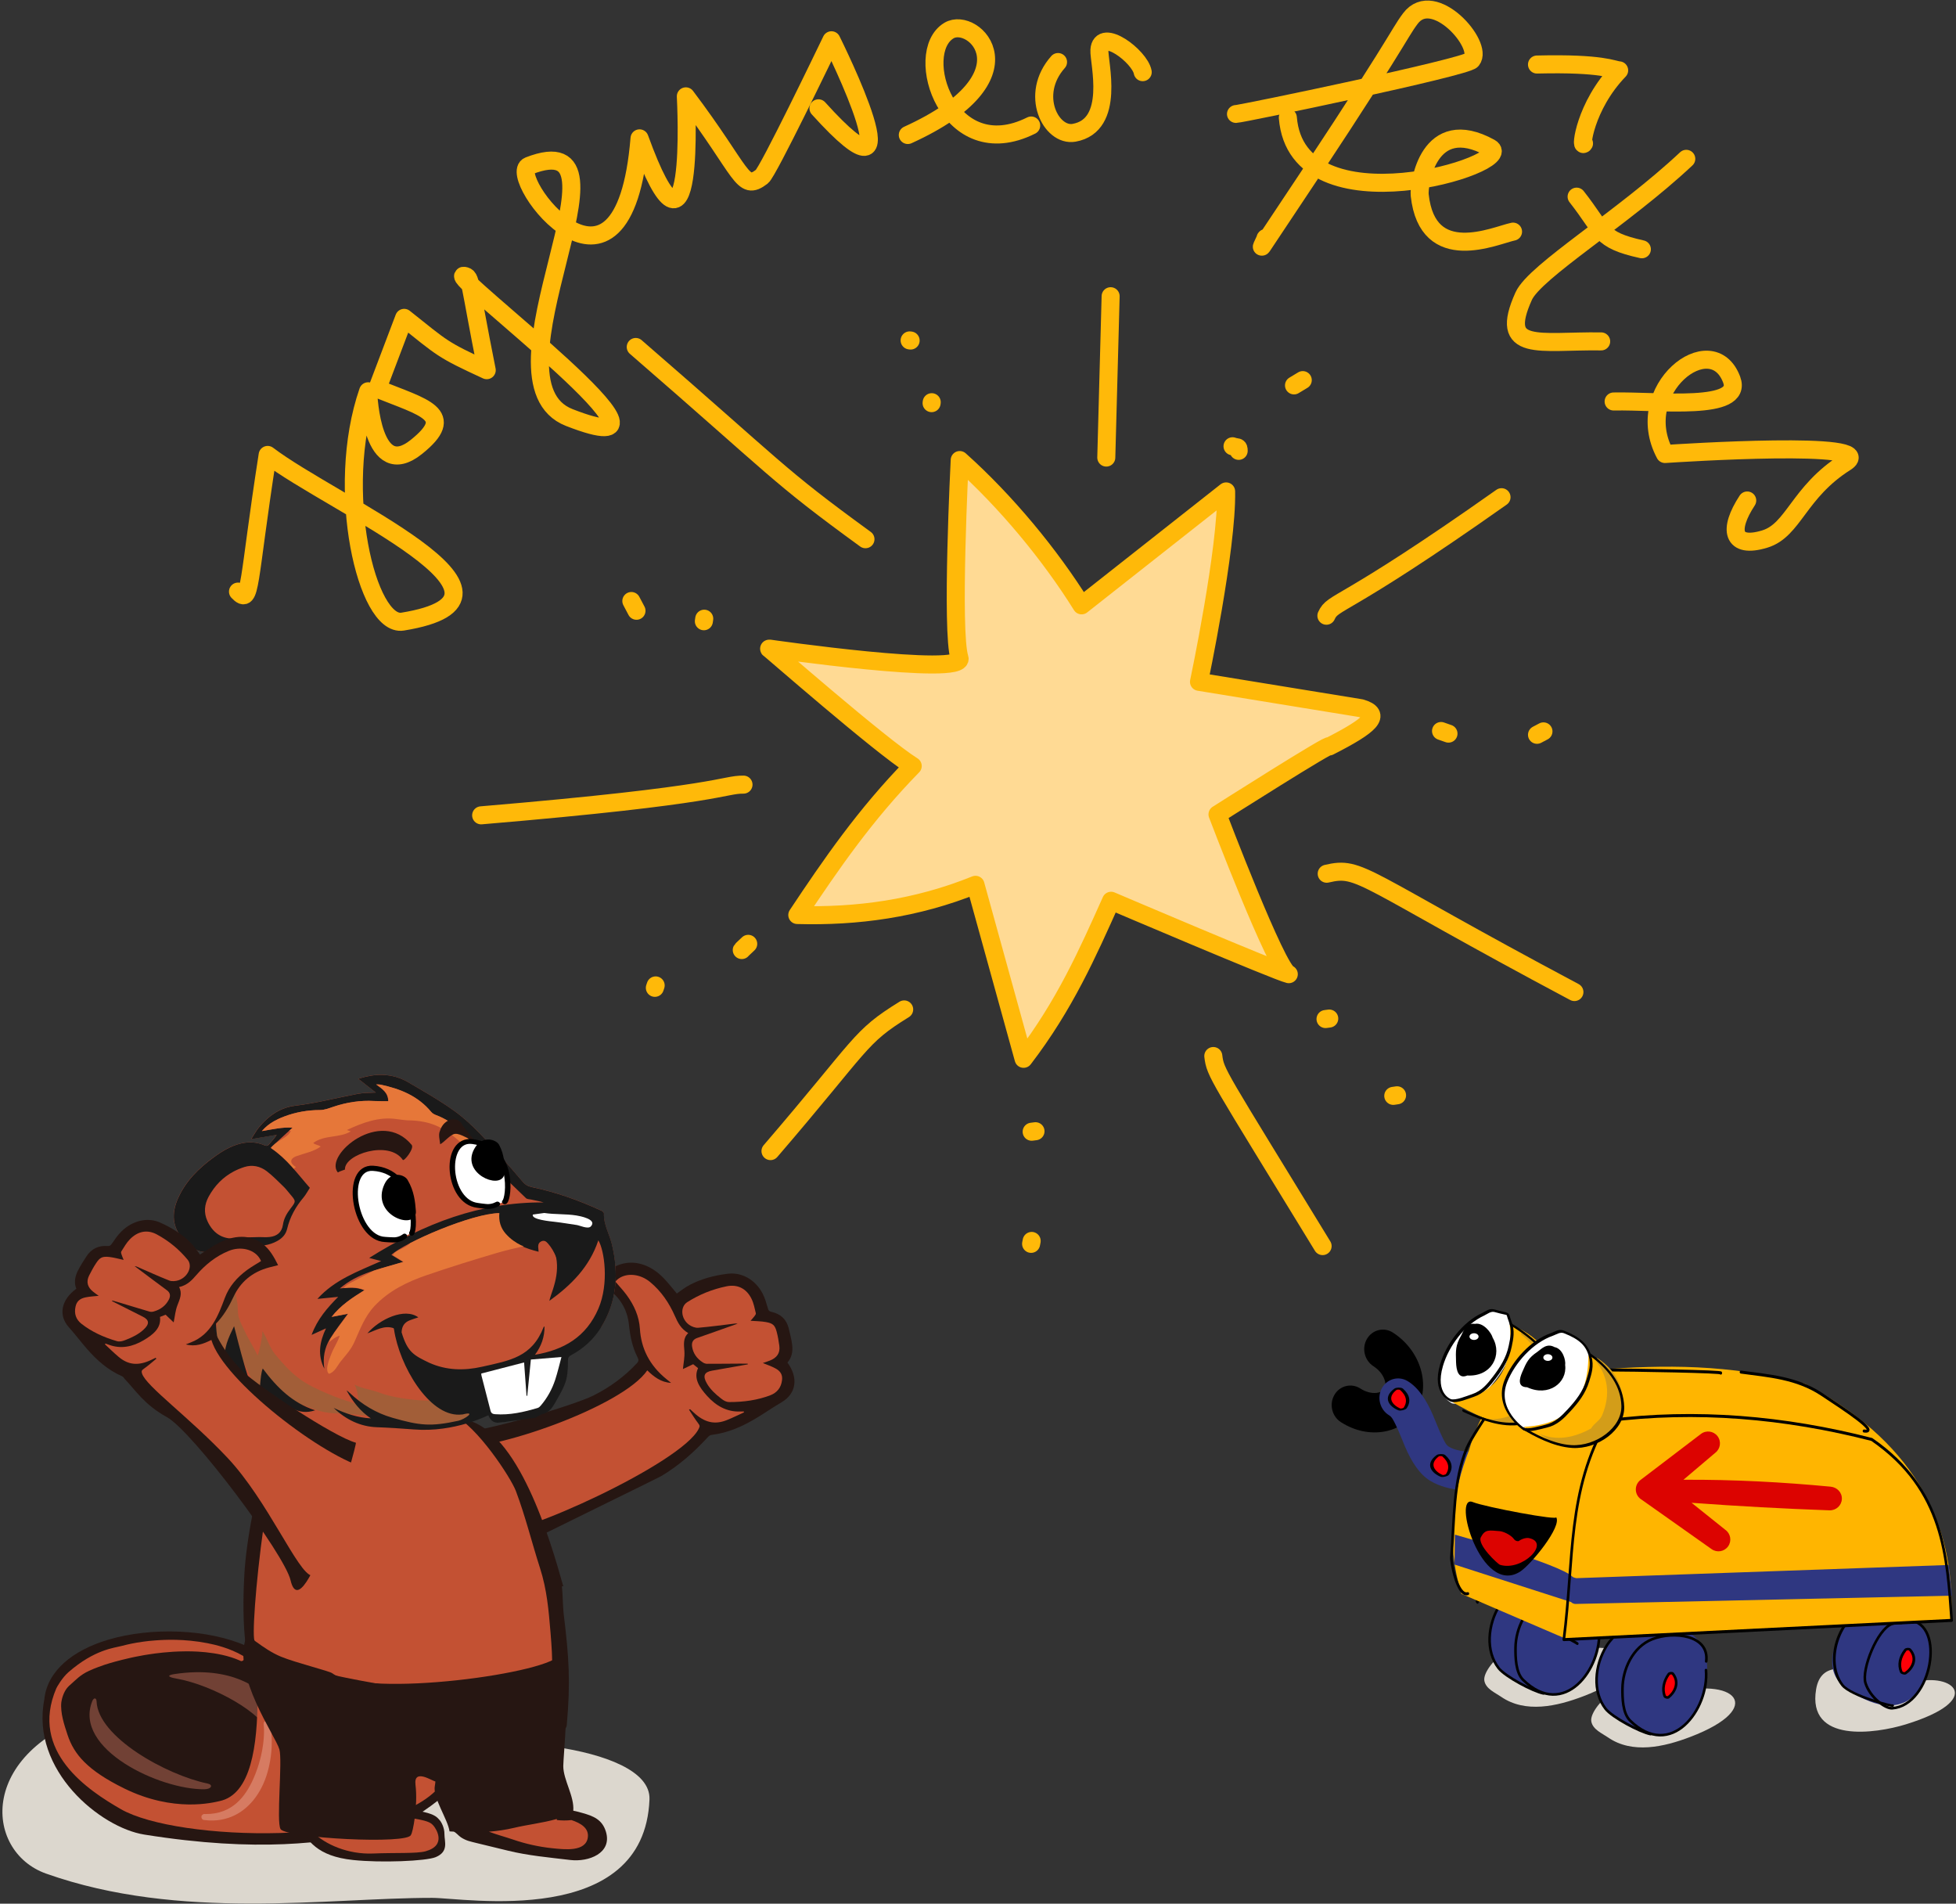 <?xml version="1.0" encoding="UTF-8" standalone="no"?>
<!DOCTYPE svg PUBLIC "-//W3C//DTD SVG 1.1//EN" "http://www.w3.org/Graphics/SVG/1.1/DTD/svg11.dtd">
<svg width="100%" height="100%" viewBox="0 0 3153 3068" version="1.1" xmlns="http://www.w3.org/2000/svg" xmlns:xlink="http://www.w3.org/1999/xlink" xml:space="preserve" xmlns:serif="http://www.serif.com/" style="fill-rule:evenodd;clip-rule:evenodd;stroke-linecap:round;stroke-linejoin:round;stroke-miterlimit:1.5;">
    <rect x="0" y="0" width="3153" height="3068" fill="#333333" stroke="none"/>
    <g transform="matrix(1,0,0,1,-12843.9,-15124.2)">
        <g transform="matrix(0.833,0,0,1,3978.22,1531.7)">
            <path d="M11499.1,16413.2C11542.8,16385.5 11904.3,16400 11899.9,16492.5C11890,16701.3 11542.1,16651.1 11479.3,16651.1C11275.6,16651.1 10991.5,16688.6 10732.2,16612C10610.4,16576 10597.4,16409.3 10848.1,16349.6C10938.5,16328.1 11346.5,16418.9 11499.1,16413.2Z" style="fill:rgb(220,215,206);"/>
        </g>
        <g transform="matrix(1,0,0,1,2190.68,1522.16)">
            <g transform="matrix(1,0,0,1,-7.352,-10.654)">
                <g transform="matrix(1.214,0,0,1.164,-1543.33,-3197.99)">
                    <path d="M10111.5,16795L10111.5,16795C10115.3,16755.5 10149.5,16726.9 10196.4,16712.4C10253.8,16694.6 10329.3,16697.6 10379.8,16721.1C10378.5,16691.8 10377.3,16667.5 10379.2,16655.5C10379.8,16651.8 10380.7,16648.8 10381.8,16646.7L10384.2,16642.8L10386.9,16640L10391.8,16637.4C10393.2,16636.9 10395.1,16636.4 10397.5,16636C10403.6,16634.9 10414.4,16634.1 10428.4,16633.7C10481.1,16632.2 10581.9,16634.9 10643.1,16634.8C10662.8,16634.8 10678,16634.8 10685.3,16634L10686.6,16632.7L10690.9,16630.9L10695.5,16630.6L10700.4,16632.2L10704.1,16635.1L10706.5,16638.3C10712.1,16647.7 10726.1,16697.1 10709.2,16777.9C10698.9,16827 10679.2,16873.1 10662.9,16901C10655.1,16914.3 10647.7,16923.7 10642.4,16928.2C10621.1,16946.1 10590.8,16971 10547.4,16980C10485.1,16992.9 10396.8,17007.7 10244.1,16982.2C10186.2,16972.6 10092.9,16893.3 10111.5,16795Z" style="fill:rgb(38,22,18);"/>
                </g>
                <g transform="matrix(1.214,0,0,1.164,-1545.76,-3199.91)">
                    <path d="M10124.4,16796.2C10132.6,16709.3 10316,16690.2 10392.3,16743.1L10456.8,16958.1C10353.2,16972 10272.5,16962.3 10175.9,16929.1C10145.9,16893 10126.4,16850.2 10124.4,16796.2Z" style="fill:rgb(38,22,18);"/>
                </g>
                <g transform="matrix(1.214,0,0,1.164,-1527.66,-3200.94)">
                    <path d="M10397,16846C10391.1,16817.8 10322.3,16777.5 10273.6,16768.7C10261.1,16766.4 10262.2,16763.9 10271.6,16762.5C10349.9,16750.2 10385.3,16785.6 10393.1,16793.4L10397,16846Z" style="fill:rgb(113,65,53);"/>
                </g>
                <g transform="matrix(1.214,0,0,1.164,-1566.8,-2620.82)">
                    <path d="M10146.7,16284C10147.4,16282.2 10154.6,16269 10162.9,16261.5C10197.4,16230.1 10223.9,16227.9 10232.7,16225.4C10234.6,16224.8 10245.6,16222 10253.8,16220.6C10266.5,16218.4 10275.6,16217.7 10277.5,16217.6C10290.7,16216.5 10316.7,16215.2 10347,16221.3C10357.6,16223.4 10376.8,16228.1 10394.5,16238.8C10395.8,16239.6 10395.9,16239.6 10396.4,16241.1C10396.4,16241.1 10396.1,16244.1 10396.1,16244.1C10395.3,16244.7 10394.7,16245.7 10393.7,16245.9C10392,16246.5 10392,16246.2 10390.4,16245.4C10361,16231.8 10323.2,16232.6 10316.5,16232.7C10296.3,16232.9 10277.9,16235.5 10269.5,16236.9C10268,16237.1 10261.6,16238.1 10251.2,16240.3C10249.8,16240.6 10244.7,16241.7 10234.1,16244.4C10231.4,16245.1 10219.7,16248.2 10210.5,16251.4C10207.2,16252.6 10198.2,16255.8 10190.3,16259.6C10178.4,16265.3 10172.7,16272.2 10166.5,16277.8C10165.6,16278.7 10164.6,16279.7 10163.5,16280.6C10162.8,16281.3 10162.2,16282 10161.6,16282.7C10156.3,16289 10153.9,16299 10153.4,16303.1C10151.9,16318.1 10157.4,16334.8 10161.6,16348.1C10170.2,16375.5 10188.3,16397.5 10236.7,16422.4C10303,16456.4 10355.2,16441.9 10363.6,16440C10447.4,16421.4 10397.3,16167.7 10414.2,16154.6C10426.8,16144.7 10692.4,16156.6 10712.5,16149.9C10712.5,16136.8 10735.6,16185.4 10715.9,16279.5C10701.6,16347.5 10666.9,16407.5 10653.4,16422.6C10581,16503.8 10307.6,16496.1 10232.5,16451.2C10189.1,16425.2 10110.8,16371.6 10146.7,16284Z" style="fill:rgb(195,81,51);"/>
                </g>
                <g transform="matrix(1.214,0,0,1.164,-1546.88,-3182.31)">
                    <path d="M10183.8,16784.4C10183.6,16779.1 10180.1,16778.8 10178.1,16783.9C10152.5,16850.3 10267.7,16906.7 10327,16906C10336.9,16905.8 10338.6,16899.6 10331.2,16898.1C10276.3,16886.2 10185.7,16833.7 10183.8,16784.4Z" style="fill:rgb(113,65,53);"/>
                </g>
                <g transform="matrix(1.214,0,0,1.164,-2353.43,-2702.85)">
                    <path d="M10987.4,16532.2C10987.5,16530.6 10987.6,16530.5 10988.9,16529.4C10990.4,16528 10990.6,16528.4 10992.7,16528.4C11029.3,16528.8 11046.1,16502.8 11055.9,16480.7C11060,16471.4 11064.8,16457.6 11067.7,16442C11067.7,16442 11070.8,16426.7 11070.5,16411.5C11070.4,16406.8 11070,16403.9 11070,16403.8C11070.2,16402.8 11070.1,16401.6 11070.7,16400.7C11070.7,16400.7 11073.3,16399 11073.4,16399C11074.4,16399.2 11075.6,16399.1 11076.5,16399.7C11078,16400.8 11077.9,16400.9 11078.3,16402.8C11081.8,16417.8 11082.8,16446.7 11073.6,16475.8C11064.2,16505.3 11045.5,16526.2 11022.9,16533.8C11008.9,16538.6 10996.7,16537.4 10991.3,16536.7C10989.6,16536.5 10989.5,16536.5 10988.4,16535.3C10988.2,16535.1 10987.3,16533.9 10987.4,16532.2Z" style="fill:rgb(214,123,98);"/>
                </g>
            </g>
            <g transform="matrix(1,0,0,1,537.378,52.769)">
                <g transform="matrix(3.331,-0.203,0.793,3.196,6890.12,13662.1)">
                    <g>
                        <g transform="matrix(0.876,-0.482,0.482,0.876,159.511,58.623)">
                            <path d="M412.113,1017.37C411.306,1016.82 389.558,1054.94 395.25,1076C398.095,1076.11 477.427,1086.09 479.569,1086.19C490.386,1086.68 501.077,1085.49 511.671,1083.34C512.319,1083.2 513.158,1083.21 513.746,1083.5C521.238,1087.04 529.233,1088.18 537.358,1088.6C542.6,1088.85 547.875,1088.79 553.1,1089.09C561.955,1089.63 568.429,1084.27 569.127,1075.58C572.5,1074.85 575.159,1072.85 577.126,1070.08C578.772,1067.75 580.15,1065.24 581.512,1062.72C583.539,1058.95 583.081,1055.38 580.085,1052.3C579.23,1051.43 579.436,1050.86 579.927,1049.91C581.022,1047.72 582.177,1045.49 582.793,1043.14C584.646,1036.14 581.877,1029.68 575.589,1026.7C569.492,1023.82 563.062,1021.8 556.315,1021.15C553.591,1020.88 550.818,1021.1 548.239,1021.1C548.239,1018.05 548.398,1015.11 548.223,1012.22C547.668,1003.16 542.474,996.947 534.256,995.318C529.456,994.353 524.737,994.969 519.746,995.759C520.318,997.105 520.825,998.31 521.315,999.53C524.421,1007.23 522.917,1014.35 518.133,1020.77C514.808,1025.25 511.91,1029.88 510.466,1035.29C510.134,1036.52 509.534,1036.97 508.346,1037.21C498.794,1039.08 489.198,1039.42 479.553,1038.3C468.295,1036.98 421.6,1023.72 412.113,1017.37Z" style="fill:rgb(38,22,18);"/>
                        </g>
                        <g transform="matrix(3.552,-1.954,-1.954,-3.552,941.782,1056.44)">
                            <path d="M80.27,61.91C81.598,61.941 82.824,61 83.117,59.593C83.449,57.996 83.223,56.414 82.715,54.89C82.441,54.074 82.215,53.304 82.586,52.421C81.641,52.3 81.188,51.632 80.672,50.976C80.215,50.398 79.602,49.945 79.016,49.402C79.449,49.343 79.922,49.277 80.445,49.207C80.484,49.035 80.539,48.8 80.598,48.531C79.254,47.875 79.102,46.644 79.145,45.359C79.195,43.863 79.754,42.621 81.102,41.828C81.227,41.757 81.348,41.679 81.469,41.605C81.453,41.57 81.441,41.535 81.43,41.5C80.637,41.621 79.836,41.711 79.051,41.867C77.434,42.183 76.625,43.058 76.406,44.675C76.383,44.851 76.359,45.031 76.332,45.207C76.281,45.214 76.23,45.222 76.18,45.226C76.094,44.605 75.977,43.984 75.941,43.355C75.926,43.039 75.839,42.979 75.535,42.836C70.953,40.682 48.133,44.134 46.36,46.175C45.998,46.592 45.574,46.445 45.446,47.007C44.625,50.515 49.51,53.55 47.604,56.612C47.577,56.651 48.379,57.303 48.972,56.852C53.234,53.614 69.931,49.726 75.359,51.535C75.477,50.527 75.695,49.562 76.668,48.859C76.609,49.125 76.57,49.3 76.531,49.476C75.984,51.882 76.629,54.003 78.141,55.875C79.109,57.074 79.574,58.437 79.688,59.937C79.734,60.57 79.695,61.203 79.695,61.836C79.887,61.882 80.078,61.906 80.27,61.91Z" style="fill:rgb(195,81,51);"/>
                        </g>
                        <g transform="matrix(3.552,-1.954,-1.954,-3.552,955.058,1080.57)">
                            <path d="M85.117,62.164C86.918,62.117 88.672,61.796 90.359,61.156C91.621,60.675 92.148,59.714 91.781,58.421C91.621,57.851 91.281,57.328 90.988,56.796C90.93,56.691 90.727,56.644 90.586,56.601C90.348,56.531 90.098,56.488 89.824,56.425C90.348,56.031 90.832,55.722 91.242,55.336C91.828,54.781 91.871,54.472 91.5,53.765C91.23,53.246 90.898,52.75 90.563,52.265C90.031,51.504 89.266,51.316 88.391,51.488C88.074,51.546 87.762,51.636 87.469,51.707C87.734,51.289 88.031,50.894 88.246,50.457C88.563,49.824 88.441,49.336 87.906,48.875C87.207,48.261 86.383,48.039 85.477,48.226C83.809,48.578 82.273,49.265 80.836,50.183C80.516,50.39 80.406,50.668 80.32,51.019C80.125,51.793 80.012,52.562 80.18,53.351C80.387,54.316 80.875,54.574 81.777,54.203C83.137,53.644 84.5,53.086 85.863,52.531C85.879,52.554 85.895,52.578 85.91,52.601C85.664,52.761 85.422,52.925 85.176,53.078C84.066,53.777 82.949,54.464 81.844,55.171C81.719,55.254 81.609,55.402 81.559,55.543C81.273,56.304 81.367,57.035 81.82,57.703C82.102,58.125 82.504,58.328 83.047,58.199C84.766,57.785 86.492,57.394 88.293,56.972C88.188,57.05 88.145,57.097 88.094,57.125C86.73,57.773 85.355,58.394 84.02,59.086C83.727,59.238 83.461,59.621 83.371,59.949C83.066,61.035 83.996,62.195 85.117,62.164Z" style="fill:rgb(195,81,51);"/>
                        </g>
                    </g>
                </g>
                <g transform="matrix(3.599,0,0,3.478,7260.66,13241.9)">
                    <g transform="matrix(1,0,0,1,576.237,-263.005)">
                        <path d="M469.379,1086.43C463.687,1065.37 449.302,1013.91 425.135,1009.12C404.064,1004.93 350.949,1002.98 329.287,971.608C321.695,960.612 363.692,996.924 362.359,995.691C344.957,979.608 328.207,1049.02 326.52,1081.21C325.939,1092.3 324.317,1131.07 337.254,1135.86C367.616,1147.08 400.702,1137.57 432.852,1138.32C442.765,1138.55 458.475,1152.89 468.388,1152.78C469.831,1152.77 470.796,1152.4 470.938,1150.77C472.681,1130.47 471.935,1119.4 469.531,1098.98C469.199,1096.2 469.118,1089.23 468.753,1086.39C468.945,1086.41 469.155,1086.42 469.379,1086.43Z" style="fill:rgb(38,22,18);"/>
                    </g>
                    <g transform="matrix(4.054,0,0,-4.054,781.515,889.032)">
                        <path d="M52.935,35.804C52.276,36.12 36.961,39.38 35.765,36.833C32.791,35.669 30.353,10.15 31.081,9.893C30.616,5.882 63.488,2.25 63.539,2.636C64,6.05 64.012,7.488 63.734,10.925C63.527,13.484 63.336,15.812 62.582,18.242C61.664,21.195 60.949,24.238 59.902,27.093C59.348,28.605 55.615,34.517 52.935,35.804Z" style="fill:rgb(195,81,51);"/>
                    </g>
                    <g transform="matrix(0.278,0,0,0.287,-2017.57,-3806.83)">
                        <path d="M10623.6,16456.4L10713.1,16487.4C10757.5,16491.3 10781,16494.6 10794.1,16497.7C10812.2,16501.9 10815.4,16506.3 10819.2,16510.5C10822,16513.5 10827.3,16522.7 10827.2,16533.6C10827.1,16545.1 10834.7,16561.6 10813,16570.6C10797.5,16577 10725,16580 10680.1,16575.2C10621.2,16569 10607.2,16543.6 10591.5,16519.3C10584.3,16508 10582.5,16496.4 10586.3,16485.3C10589.6,16475.6 10597.7,16465.7 10612.6,16457.4C10616,16455.5 10620,16455.2 10623.6,16456.4Z" style="fill:rgb(38,22,18);"/>
                    </g>
                    <g transform="matrix(4.054,0,0,-4.054,781.515,889.032)">
                        <path d="M55.348,19.914C55.348,19.914 55.348,19.918 55.336,19.937L55.336,19.929C55.34,19.925 55.344,19.918 55.348,19.914Z" style="fill:rgb(195,81,51);"/>
                    </g>
                    <g transform="matrix(4.054,0,0,-4.054,781.515,1309.91)">
                        <path d="M56.43,91.741C56.398,91.667 56.371,91.593 56.34,91.519C57.148,90.558 59.316,90.456 60.473,90.23C61.645,90.003 62.832,89.816 63.977,89.597C65.496,89.304 68.305,88.855 68.68,91.089C68.957,92.769 66.469,93.601 65.254,93.687C62.297,93.902 59.535,92.624 56.645,92.605L56.43,91.741Z" style="fill:rgb(195,81,51);fill-rule:nonzero;"/>
                    </g>
                    <g transform="matrix(0.278,0,0,0.287,-2017.57,-3806.83)">
                        <path d="M10619.2,16469.2C10563.3,16500.2 10632,16568.1 10712.4,16564.7C10747.1,16563.2 10782.4,16565.1 10796.8,16561.1C10831.8,16551.3 10813.2,16523.9 10809.3,16519.5C10803.8,16513.6 10799.1,16508.4 10710.3,16500.6L10619.2,16469.2Z" style="fill:rgb(195,81,51);"/>
                    </g>
                    <g transform="matrix(4.054,0,0,-4.054,781.515,1237.9)">
                        <path d="M30.099,96.376C28.575,91.974 33.359,85.161 33.781,83.6C34.137,82.283 33.424,75.317 33.909,74.49C34.516,73.455 48.133,72.697 48.32,73.842C48.509,74.033 49.106,77.101 48.818,79.549C48.592,81.464 50.655,79.987 51.016,79.933C51.004,79.762 50.988,79.598 50.957,79.441C50.688,78.094 52.402,75.601 52.578,74.226C52.664,74.219 52.75,74.219 52.832,74.211L52.762,74.195C52.789,74.207 52.813,74.207 52.84,74.211C52.902,74.207 52.969,74.203 53.031,74.199L53.039,74.199C53.305,74.098 53.563,73.734 53.84,73.547C54.438,73.144 54.875,73.074 55.566,72.894C56.672,72.609 57.855,72.32 59.016,72.027C61.254,71.457 63.566,71.246 65.918,70.957C67.949,70.703 70.578,71.734 69.855,74.195C69.445,75.582 68.477,75.984 67.199,76.348C66.852,76.445 66.543,76.531 66.25,76.59C66.383,78.238 65.149,80.101 65.145,81.687C65.145,82.671 65.919,91.123 65.212,91.572L64.809,94.527C64.231,92.333 43.38,89.395 39.624,92.3C39.286,92.561 35.574,93.506 33.971,94.189C31.787,95.12 30.293,96.934 30.099,96.376ZM64.426,75.644C64.43,75.609 64.438,75.558 64.441,75.523C64.953,75.457 65.531,75.457 66.051,75.519C67.066,75.168 67.992,74.609 67.859,73.547C67.645,71.851 65.27,72.16 63.93,72.301C62.461,72.457 60.965,72.805 59.617,73.285C58.766,73.586 57.816,73.844 56.926,74.191C57.875,74.266 58.809,74.414 59.66,74.621C61.219,75.004 62.84,75.18 64.426,75.644Z" style="fill:rgb(38,22,18);fill-rule:nonzero;"/>
                    </g>
                    <g transform="matrix(4.054,0,0,-4.054,781.515,1204.38)">
                        <path d="M63.242,78.696C64.18,77.926 64.051,78.801 64.969,78.696L63.242,78.696Z" style="fill:rgb(38,22,18);"/>
                    </g>
                    <g id="path1334" transform="matrix(1.453,-0.551,0.359,0.946,777.09,595.603)">
                        <path d="M136.374,126.368C137.133,128.226 139.761,127.328 139.121,125.437C138.825,124.562 138.321,123.237 137.388,123.424C136.09,123.683 135.94,125.306 136.374,126.368Z" style="fill:white;"/>
                    </g>
                </g>
                <g id="g6721" transform="matrix(1.131,-0.068,0.066,1.21,6377.27,11581.6)">
                    <g id="path2454-3" transform="matrix(4.054,-5.62633e-17,0,-4.054,3110.46,4123.23)">
                        <g id="g2456-2">
                            <path id="path2454-31" serif:id="path2454-3" d="M119.466,94.771C119.415,94.759 119.387,94.757 119.384,94.751C119.378,94.745 119.398,94.74 119.443,94.717C119.52,94.683 119.509,94.694 119.466,94.771Z" style="fill:rgb(195,81,51);"/>
                        </g>
                    </g>
                    <g id="path2458-6" transform="matrix(4.054,-5.62633e-17,0,-4.054,3110.46,4123.23)">
                        <g id="g2460-6">
                            <path id="path2458-61" serif:id="path2458-6" d="M88.948,115.299C88.781,115.169 88.605,115.036 88.438,114.902C87.687,114.004 86.956,113.085 86.258,112.144C87.143,113.207 88.053,114.248 88.948,115.299Z" style="fill:rgb(195,81,51);"/>
                        </g>
                    </g>
                    <g id="path2486-7" transform="matrix(1,0,0,1,2725.25,669.158)">
                        <g id="g2488-2">
                            <path id="path2486-71" serif:id="path2486-7" d="M809.266,3035C836.515,3048.01 881.595,3059.91 899.504,3061.53C916.999,3063.12 934.376,3065.22 951.792,3067.43L1226.23,2946.33C1250.65,2913.39 1255.26,2876.49 1247.58,2837.22C1244.86,2823.38 1237.26,2810.59 1238.7,2795.81C1238.81,2794.72 1237.08,2792.94 1235.8,2792.29C1204.7,2776.71 1172.52,2763.87 1138.77,2755.28C1133.34,2753.89 1129.29,2751.76 1125.82,2747.43C1116.93,2736.32 1107.84,2725.33 1098.61,2714.48C1078.71,2691.05 1059.18,2667.01 1034.67,2648.31C1014.48,2632.91 992.565,2619.68 970.963,2606.21C952.554,2594.73 932.148,2591.95 910.84,2595.39C907.659,2595.9 904.51,2596.65 900.145,2597.53C908.785,2604.66 916.342,2610.9 923.97,2617.2C915.157,2617.24 906.735,2616.49 898.537,2617.47C868.436,2621.08 838.599,2626.59 808.223,2628.29C800.391,2628.73 793.04,2630.39 786.149,2633.08L786.138,2633.09C774.652,2637.57 764.444,2644.89 755.331,2654.08C751.229,2658.23 747.984,2663.24 743.343,2669.12C756.862,2667.76 768.393,2666.59 779.93,2665.44C776.327,2670.14 772.345,2673.51 768.648,2677.21C766.454,2679.4 764.674,2679.7 761.783,2678.35C751.303,2673.49 740.279,2672.18 728.847,2674C714.118,2676.35 701.042,2682.81 688.507,2690.39C666.933,2703.43 647.583,2719.02 635.083,2741.5C625.802,2758.2 623.889,2775.38 635.272,2791.94C646.353,2808.06 660.742,2818.41 681.732,2815.03C682.384,2814.93 683.087,2815.18 683.904,2815.28C683.847,2819.68 683.393,2823.82 683.847,2827.85C684.55,2834.03 683.167,2839.52 680.732,2845.19C671.479,2866.73 666.386,2889.27 665.235,2912.77C664.336,2930.85 667.732,2947.83 676.395,2963.71C681.032,2972.21 686.727,2979.87 695.032,2986.24C697.212,2978.99 699.165,2972.49 701.101,2966C703.604,2981.22 707.89,2995.48 714.586,3008.98C721.318,3022.53 730.25,3034.38 742.927,3044.64C741.756,3030.26 740.971,3017.25 744.528,3004.24C751.493,3010.88 758.027,3017.05 764.391,3023.38L781.138,3029.92C789.985,3034.86 798.902,3036.76 809.266,3035Z" style="fill:rgb(195,81,51);"/>
                        </g>
                    </g>
                    <g id="path1428-2" transform="matrix(3.72,-1.55,1.55,3.72,1637.67,2724.23)">
                        <g id="g1424-5">
                            <g id="g1426-6">
                                <path id="path1428-21" serif:id="path1428-2" d="M397.528,425.024C390.272,425.032 380.993,421.597 374.876,417.796C371.35,415.607 367.781,413.237 364.836,410.267C362.815,408.231 359.906,406.412 358.16,404.133C358.475,406.57 356.973,408.742 357.137,411.075C356.295,410.695 355.252,409.433 354.509,408.776C352.327,406.843 350.249,404.819 348.293,402.667C345.787,399.903 343.324,397.125 341.49,393.871C339.571,390.472 338.352,386.671 337.32,382.901C336.515,379.964 337.139,377.016 336.643,374.094C335.574,376.121 333.193,379.148 331.588,380.594C331.571,377.657 331.016,374.618 331.019,371.551C331.019,369.842 330.834,368.028 331.115,366.338C331.398,364.632 332.422,363.192 332.83,361.57C333.663,358.288 333.975,355.065 335.429,351.884C336.257,350.067 336.903,346.944 338.227,345.523C337.431,347.094 335.511,348.1 334.25,349.274C331.934,351.428 329.494,353.477 328.232,356.482C327.022,359.368 325.551,361.93 323.765,364.419C322.027,366.837 320.644,368.447 320.536,371.591C320.479,373.294 320.729,377.402 321.968,378.547C322.495,376.994 323.691,376.021 324.825,374.902C325.837,373.901 326.684,372.376 327.597,371.605C327.804,373.36 326.401,375.42 326.231,377.277C325.962,380.217 326.271,383.312 326.256,386.269C326.239,389.143 328.229,392.55 327.662,395.252C328.745,392.907 329.638,390.991 331.875,389.727C332.521,393.693 333.122,395.555 335.667,398.826C337.422,401.074 339.525,402.871 341.481,404.918C343.644,407.18 346.272,408.917 349.002,410.289C352.528,412.067 355.629,414.221 359.152,416.007C364.887,418.918 369.581,424.62 375.608,427.344C378.833,428.801 382.326,430.57 385.733,431.287C387.045,431.562 388.256,431.437 389.571,431.715C390.532,431.919 395.746,431.196 396.483,431.819C396.763,431.916 396.5,431.704 396.482,431.819L397.528,425.024Z" style="fill:rgb(162,94,56);"/>
                            </g>
                        </g>
                    </g>
                    <g id="path2501-5" transform="matrix(3.72,-1.55,1.55,3.72,1632.76,2729.29)">
                        <g id="g1272-3">
                            <g id="g1274-3">
                                <path id="path2501-51" serif:id="path2501-5" d="M336.614,400.986C338.366,403.2 340.503,404.552 343.559,405.014C337.524,399.447 334.729,392.516 332.955,384.551C330.888,386.291 328.442,391.952 326.475,393.608C326.336,386.311 328.547,375.097 329.95,367.586C326.472,370.202 323.209,372.54 322.021,376.778C321.911,376.724 321.8,376.673 321.693,376.617C321.693,376.004 321.636,375.384 321.698,374.777C322.724,365.36 327.05,357.698 334.069,351.445C334.831,350.765 335.392,349.812 335.914,348.911C336.801,347.386 337.612,345.815 338.403,344.237C338.771,343.508 339.239,343.338 339.97,343.644C342.281,344.611 344.636,345.487 346.912,346.533C349.807,347.865 352.706,349.058 355.986,348.959C357.891,348.9 359.592,348.381 360.845,346.901C363.489,343.769 366.797,341.623 370.573,340.098C371.758,339.616 372.832,338.859 374.014,338.196C372.115,332.161 370.908,326.004 367.299,320.278C370.633,319.402 373.827,318.563 377.186,317.682C374.037,315.904 370.551,315.077 366.914,313.974C368.691,313.274 370.434,312.973 372.163,312.908L372.161,312.905C372.736,312.883 373.311,312.885 373.884,312.911C374.647,312.939 375.406,313.002 376.166,313.089C380.449,313.569 384.523,314.79 388.429,316.672C389.883,317.37 391.62,317.534 393.253,317.775C398.089,318.495 402.661,319.958 406.945,322.322C408.362,323.107 409.844,323.779 411.412,324.564C412.656,321.968 411.29,320.02 409.983,317.707C410.641,318.061 411.041,318.22 411.369,318.47C416.871,322.648 421.563,327.438 423.496,334.358C423.669,334.981 424.137,335.588 424.613,336.064C429.406,340.883 431.532,346.918 432.683,353.511L441.193,374.485C441.394,375.009 442.125,375.341 442.641,375.729C443.826,376.622 445.028,377.493 446.176,378.488C426.274,368.691 405.414,366.324 382.745,368.124C383.939,369.113 384.84,369.856 386.096,370.896C376.997,370.383 368.637,369.286 360.369,372.314C362.789,373.221 365.034,374.063 367.277,374.905C362.208,376.498 357.412,378.32 353.33,382.099C355.323,382.198 357.086,382.286 358.849,382.374C354.866,385.393 352.256,388.95 352.491,394.092C353.514,390.64 355.575,387.899 358.608,386.101C361.536,384.364 364.694,383.014 367.866,381.436C366.146,380.951 364.263,380.421 362.2,379.837C366.744,377.79 371.506,377.331 376.503,376.963C374.462,374.743 371.92,373.779 369.009,372.662C377.056,370.826 384.724,373.105 392.941,374.567C391.884,373.025 391.056,371.812 390.24,370.619C396.281,369.04 421.676,370.726 430.401,374.845C429.009,377.076 428.641,379.471 429.449,382C430.855,386.402 433.908,389.494 437.471,392.349C437.615,391.98 437.706,391.771 437.78,391.555C438.083,390.64 438.463,389.764 439.586,389.69C440.793,389.611 441.448,390.424 441.899,391.394C442.908,393.562 442.63,395.753 441.882,397.916C440.821,400.978 438.868,403.455 436.612,405.714C435.671,406.658 434.656,407.534 433.797,408.589C442.879,407.282 451.375,404.773 458.107,398.157C458.603,402.052 455.304,412.665 448.268,418.428C440.226,425.015 431.269,425.333 421.447,422.368C424.755,420.752 427.079,418.552 428.564,415.423C428.374,415.446 428.264,415.423 428.216,415.463C420.097,422.62 412.705,420.226 402.812,417.754C396.618,416.209 391.04,413.395 386.72,408.508C382.803,403.852 381.327,401.97 382.294,395.189C383.284,393.352 384.687,392.689 386.623,392.871C387.675,392.97 388.723,393.171 389.778,393.324C386.867,388.202 377.09,387.916 371.285,390.226C374.451,390.645 377.824,390.317 380.356,392.72C380.333,392.973 380.364,393.089 380.316,393.146C376.764,404.769 378.897,424.074 388.747,428.495C389.087,428.631 389.422,428.77 389.847,428.943C395.033,430.056 389.691,430.698 387.543,430.15C377.902,427.692 374.57,425.628 367.033,419.114C362.588,415.273 359.317,410.578 357.052,405.17C356.876,404.75 356.695,404.328 356.42,403.94C356.769,408.209 357.758,412.276 360.096,415.978C356.029,413.776 352.746,410.669 349.798,407.154C352.001,412.554 355.598,416.829 360.714,419.522C364.572,421.551 368.351,423.692 372.13,425.86C384.647,433.142 397.898,433.108 397.898,433.108C397.779,435.231 398.627,436.532 400.662,437.113C401.379,437.315 402.042,437.743 402.765,437.864L412.485,441.113C413.744,441.113 414.651,440.957 415.481,441.147C417.596,441.629 419.263,440.776 420.947,439.69C426.63,436.019 428.168,435.203 431.076,429.182C431.481,428.343 431.921,428.057 432.856,428.048C437.737,427.995 442.349,426.824 446.55,424.315C455.29,419.102 459.865,411.092 461.857,401.363C462.555,397.933 462.033,394.276 463.774,391.031C463.901,390.79 463.677,390.217 463.448,389.948C457.81,383.408 451.664,377.396 444.753,372.209C443.639,371.373 442.916,370.494 442.536,369.173C441.559,365.78 440.527,362.395 439.447,359.028C437.128,351.762 434.948,344.392 431.119,337.768C427.964,332.314 424.205,327.192 420.542,322.044C417.422,317.656 413.014,315.074 407.804,313.826C407.027,313.639 406.233,313.512 405.15,313.296C406.449,315.754 407.582,317.905 408.728,320.077C406.707,319.243 404.85,318.268 402.877,317.71C395.637,315.663 388.279,314.079 381.158,311.567C379.321,310.921 377.479,310.601 375.642,310.558L375.639,310.558C372.58,310.49 369.544,311.19 366.579,312.429C365.244,312.987 364.022,313.824 362.398,314.728C365.624,315.706 368.376,316.539 371.132,317.378C369.856,318.11 368.623,318.504 367.421,318.997C366.71,319.289 366.273,319.187 365.74,318.603C363.804,316.488 361.403,315.136 358.611,314.461C355.014,313.594 351.403,313.826 347.808,314.368C341.62,315.295 335.699,317.018 330.69,320.973C326.971,323.912 324.893,327.665 325.919,332.546C326.92,337.297 329.227,341.039 334.358,342.269C334.517,342.309 334.656,342.434 334.831,342.536C334.4,343.536 333.899,344.443 333.618,345.41C333.19,346.893 332.351,348.015 331.251,349.081C327.073,353.137 323.756,357.814 321.248,363.087C319.32,367.138 318.475,371.353 318.943,375.817C319.195,378.204 319.768,380.503 321.061,382.759C322.257,381.302 323.32,380.004 324.383,378.703C323.507,382.425 323.124,386.104 323.371,389.835C323.62,393.576 324.533,397.148 326.461,400.705C327.563,397.298 328.623,394.248 330.681,391.603C331.642,393.795 332.552,395.827 333.405,397.882L336.614,400.986Z" style="fill:rgb(26,26,26);"/>
                            </g>
                        </g>
                    </g>
                    <g id="path1346-6" transform="matrix(3.72,-1.55,1.55,3.72,1632.76,2729.29)">
                        <g id="g1342-5">
                            <g id="g1344-2">
                                <path id="path1346-61" serif:id="path1346-6" d="M372.234,312.922C370.508,312.99 368.768,313.288 366.99,313.988C370.627,315.091 374.114,315.918 377.263,317.696C376.676,317.852 376.115,317.996 375.537,318.149C375.752,318.175 376.033,318.3 376.237,318.311C374.825,319.686 371.854,319.311 369.298,319.785C368.844,319.904 368.391,320.026 367.934,320.148C367.753,320.219 367.637,320.4 367.466,320.491C369.204,323.294 370.406,326.194 371.375,329.136C371.475,329.443 371.551,329.751 371.648,330.058C371.965,329.978 372.288,329.939 372.609,329.902C371.231,328.045 371.543,326.392 374.366,326.741C377.289,327.101 380.432,328.045 383.397,327.626C382.978,326.752 381.917,326.299 381.577,325.42C386.254,324.618 390.617,328.071 395.192,327.742C394.778,327.467 394.509,327.019 394.095,326.744C400.224,326.976 406.375,327.694 411.562,331.183C412.634,331.906 413.685,332.532 414.746,333.176C418.643,335.078 422.116,337.496 424.783,341.186C426.623,343.732 428.037,346.776 429.386,349.841C429.483,349.931 429.571,350.031 429.673,350.118L429.457,349.997C430.316,351.95 431.155,353.906 432.04,355.74C433.312,358.373 434.684,361.077 436.309,363.484C436.808,364.224 437.61,366.191 438.551,367.804L432.76,353.529C432.184,350.232 431.362,347.074 430.089,344.14C428.814,341.203 427.085,338.491 424.687,336.078C424.213,335.602 423.743,334.998 423.57,334.372C423.088,332.643 422.433,331.047 421.634,329.562C420.837,328.073 419.899,326.696 418.847,325.403C416.747,322.818 414.196,320.576 411.446,318.487C411.114,318.237 410.715,318.078 410.057,317.721C410.709,318.881 411.378,319.946 411.727,321.049C412.075,322.149 412.109,323.283 411.486,324.581C409.918,323.796 408.436,323.121 407.018,322.339C404.875,321.157 402.661,320.202 400.38,319.45C398.095,318.699 395.745,318.152 393.327,317.792C391.694,317.551 389.957,317.387 388.502,316.689C386.549,315.746 384.554,314.972 382.51,314.371C380.469,313.77 378.383,313.345 376.243,313.104C375.48,313.019 374.72,312.956 373.958,312.925C373.385,312.902 372.813,312.9 372.237,312.922L372.234,312.922Z" style="fill:rgb(230,119,57);"/>
                            </g>
                        </g>
                    </g>
                    <g id="path1360-3" transform="matrix(3.72,-1.55,1.55,3.72,1666.37,2712.36)">
                        <g id="g1356-7">
                            <g id="g1358-8">
                                <path id="path1360-31" serif:id="path1360-3" d="M378.496,338.848C380.452,334.146 396.872,336.862 398.273,344.874C398.404,345.62 403.666,343.261 403.264,341.808C398.877,325.956 374.081,331.239 375.78,338.471C375.838,338.718 376.254,338.624 376.517,338.604L378.496,338.848Z" style="fill:rgb(38,22,18);"/>
                            </g>
                        </g>
                    </g>
                    <g id="path1366-5" transform="matrix(3.72,-1.55,1.55,3.72,1632.76,2729.29)">
                        <g id="g1362-0">
                            <g id="g1364-5">
                                <path id="path1366-51" serif:id="path1366-5" d="M433.222,349.668C431.583,348.534 429.854,345.244 427.966,344.529C426.39,343.931 423.329,345.37 421.722,345.322C422.178,344.1 422.456,342.179 423.541,341.362C426.712,338.02 431.717,339.675 431.555,343.077L433.222,349.668Z" style="fill:rgb(38,22,18);"/>
                            </g>
                        </g>
                    </g>
                    <g id="path1380-2" transform="matrix(3.72,-1.55,1.55,3.72,1632.76,2729.29)">
                        <g id="g1376-5">
                            <g id="g1378-8">
                                <path id="path1380-21" serif:id="path1380-2" d="M352.106,321.625C353.469,321.61 354.855,321.721 356.264,321.956C359.121,322.438 361.358,324.136 362.727,326.645C363.96,328.915 364.859,331.37 365.831,333.774C366.267,334.845 366.523,335.993 366.849,337.11C367.707,340.033 367.724,340.07 364.864,341.382C363.008,342.23 361.332,343.287 360.159,344.974C358.62,347.182 356.528,347.426 354.231,346.629C352.879,346.164 351.641,345.385 350.328,344.798C348.216,343.86 346.141,342.788 343.945,342.082C339.253,340.577 336.66,337.207 336.665,332.274C336.668,329.219 338.122,326.903 340.56,325.261C344.134,322.858 348.012,321.67 352.106,321.625Z" style="fill:rgb(195,81,51);"/>
                            </g>
                        </g>
                    </g>
                    <g id="path1386-6" transform="matrix(3.72,-1.55,1.55,3.72,1632.76,2729.29)">
                        <g id="g1382-2">
                            <g id="g1384-1">
                                <path id="path1386-61" serif:id="path1386-6" d="M433.29,376.061C433.701,376.027 434.239,376.186 434.993,376.498C443.064,379.837 450.819,383.737 457.461,389.514C459.935,391.671 460.259,390.937 457.914,394.07C453.932,399.399 448.302,402.273 442.077,404.152C442.02,404.175 441.927,404.084 441.901,404.079C443.166,402.437 444.563,400.873 445.669,399.124C448.016,395.408 448.855,391.499 446.457,387.431C446.136,386.887 445.714,386.405 445.215,385.937C445.66,387.918 446.003,389.852 445.008,392.091C443.594,387.961 441.167,384.993 437.601,383.088C437.301,384.667 437.023,386.118 436.745,387.567C436.586,387.57 436.433,387.573 436.272,387.573C434.103,385.401 432.215,383.046 431.765,379.848C431.683,379.27 431.782,378.635 431.932,378.062C432.289,376.716 432.609,376.118 433.29,376.061Z" style="fill:rgb(38,22,18);"/>
                            </g>
                        </g>
                    </g>
                    <g id="path1392-7" transform="matrix(3.72,-1.55,1.55,3.72,1632.76,2729.29)">
                        <g id="g1388-9">
                            <g id="g1390-8">
                                <path id="path1392-71" serif:id="path1392-7" d="M436.731,407.401C438.789,403.608 442.165,401 442.29,396.391C442.369,393.514 441.771,388.826 438.551,387.797C436.816,389.636 435.983,391.045 434.285,388.602C432.604,386.184 430.472,382.975 429.871,380.041C429.355,377.527 430.673,375.432 433.31,375.755C435.643,376.041 437.692,377.408 439.849,378.244C441.785,378.995 443.871,379.329 445.825,380.052C450.641,381.83 455.893,383.862 459.283,387.853C460.602,389.407 461.931,390.73 461.214,392.865C459.95,396.641 455.706,400.391 452.123,401.842L436.731,407.401Z" style="fill:rgb(26,26,26);"/>
                            </g>
                        </g>
                    </g>
                    <g id="path1398-3" transform="matrix(3.898,-1.02,1.02,3.898,1775.37,2436.74)">
                        <g id="g1394-5">
                            <g id="g1396-2">
                                <path id="path1398-31" serif:id="path1398-3" d="M403.35,421.381C408.472,421.767 413.495,422.144 418.873,422.546C418.034,426.025 417.163,429.642 416.293,433.261C416.375,433.293 416.455,433.332 416.526,433.372C418.173,429.701 419.811,426.033 421.447,422.368C424.772,423.164 428.193,423.984 431.986,424.891C430.466,427.127 429.111,429.316 427.558,431.354C425.54,433.998 423.062,436.181 420.16,437.845C419.769,438.069 419.298,438.313 418.876,438.296C413.748,438.117 408.674,437.576 403.846,435.651C403.07,435.342 402.619,434.942 402.667,434.03C402.866,430.041 403.021,426.05 403.206,422.062C403.223,421.747 403.345,421.438 403.35,421.381Z" style="fill:white;"/>
                            </g>
                        </g>
                    </g>
                    <g id="path1440-1" transform="matrix(3.72,-1.55,1.55,3.72,1632.76,2729.29)">
                        <g id="g1436-1">
                            <g id="g1438-8">
                                <path id="path1440-11" serif:id="path1440-1" d="M444.878,381.728C448.024,383.839 451.553,385.254 454.708,387.403C455.479,387.927 460.984,391.785 457.722,392.882C456.384,393.333 454.374,390.9 453.444,390.285C451.29,388.862 449.184,387.38 446.967,385.991C445.737,385.22 439.654,381.645 441.028,380.443L444.878,381.728Z" style="fill:white;"/>
                            </g>
                        </g>
                    </g>
                    <g id="path1458-3" transform="matrix(3.72,-1.55,1.55,3.72,1632.76,2729.29)">
                        <g id="g1454-5">
                            <g id="g1456-6">
                                <path id="path1458-31" serif:id="path1458-3" d="M433.553,388.429C433.338,388.188 433.046,387.998 432.842,387.751C431.459,386.07 430.342,384.202 429.642,382C429.236,380.735 429.126,379.502 429.293,378.309C429.457,377.116 429.897,375.962 430.591,374.845C428.411,373.816 425.188,372.937 421.486,372.226C417.784,371.514 413.603,370.964 409.507,370.593C405.408,370.225 401.391,370.035 398.024,370.035C398.007,370.035 398.001,370.037 397.984,370.037C397.307,370.188 396.663,370.338 395.921,370.395C394.345,370.514 392.519,370.108 391.158,370.672C390.875,370.791 390.852,370.877 390.677,370.981C391.422,372.07 392.173,373.167 393.134,374.567C389.443,373.912 385.88,373.139 382.326,372.6C379.684,372.555 376.999,372.654 374.57,372.654C373.133,372.654 371.543,372.546 370.293,373.127C371.322,373.53 372.356,373.915 373.275,374.397C374.528,375.055 375.676,375.854 376.696,376.965C374.196,377.147 371.755,377.354 369.371,377.77C366.987,378.187 364.663,378.814 362.39,379.837C364.456,380.421 366.335,380.951 368.059,381.436C364.887,383.014 361.729,384.364 358.798,386.104C358.415,386.331 358.186,386.7 357.831,386.957C359.277,386.609 360.723,386.391 362.149,386.657C360.805,388.069 358.529,389.302 356.947,390.699C355.578,391.91 352.397,394.486 353.205,396.3C355.204,396.78 357.154,395.141 358.733,394.458C361.573,393.228 363.645,392.587 366.024,390.696C369.609,387.85 372.889,384.789 377.558,383.193C384.253,380.906 391.371,381.067 398.407,382.062C406.896,383.264 415.593,384.735 424.035,386.294C427.249,386.887 430.373,387.655 433.553,388.429Z" style="fill:rgb(230,119,57);"/>
                            </g>
                        </g>
                    </g>
                </g>
                <g transform="matrix(-2.984,-1.088,-1.764,2.752,15031.1,14906.9)">
                    <g>
                        <g transform="matrix(0.876,-0.482,0.482,0.876,159.511,58.623)">
                            <path d="M412.113,1017.37C411.306,1016.82 336.607,1090.38 366.46,1079.65C380.716,1074.53 466.808,1073.46 481.007,1078.75C493.685,1083.47 503.335,1082.57 511.671,1083.34C512.332,1083.4 513.158,1083.21 513.746,1083.5C521.238,1087.04 529.233,1088.18 537.358,1088.6C542.6,1088.85 547.875,1088.79 553.1,1089.09C561.955,1089.63 568.429,1084.27 569.127,1075.58C572.5,1074.85 575.159,1072.85 577.126,1070.08C578.772,1067.75 580.15,1065.24 581.512,1062.72C583.539,1058.95 583.081,1055.38 580.085,1052.3C579.23,1051.43 579.436,1050.86 579.927,1049.91C581.022,1047.72 582.177,1045.49 582.793,1043.14C584.646,1036.14 581.877,1029.68 575.589,1026.7C569.492,1023.82 563.062,1021.8 556.315,1021.15C553.591,1020.88 550.818,1021.1 548.239,1021.1C548.239,1018.05 548.398,1015.11 548.223,1012.22C547.668,1003.16 542.474,996.947 534.256,995.318C529.456,994.353 524.737,994.969 519.746,995.759C520.318,997.105 520.825,998.31 521.315,999.53C524.421,1007.23 522.917,1014.35 518.133,1020.77C514.808,1025.25 511.91,1029.88 510.466,1035.29C510.134,1036.52 509.534,1036.97 508.346,1037.21C498.794,1039.08 489.198,1039.42 479.553,1038.3C468.295,1036.98 421.6,1023.72 412.113,1017.37Z" style="fill:rgb(38,22,18);"/>
                        </g>
                        <g transform="matrix(3.717,-2.045,-1.896,-3.446,924.392,1057.46)">
                            <path d="M80.27,61.91C81.598,61.941 82.824,61 83.117,59.593C83.449,57.996 83.223,56.414 82.715,54.89C82.441,54.074 82.215,53.304 82.586,52.421C81.641,52.3 81.188,51.632 80.672,50.976C80.215,50.398 79.602,49.945 79.016,49.402C79.449,49.343 79.922,49.277 80.445,49.207C80.484,49.035 80.539,48.8 80.598,48.531C79.254,47.875 79.102,46.644 79.145,45.359C79.195,43.863 79.754,42.621 81.102,41.828C81.227,41.757 81.348,41.679 81.469,41.605C81.453,41.57 81.441,41.535 81.43,41.5C80.637,41.621 79.836,41.711 79.051,41.867C77.434,42.183 76.625,43.058 76.406,44.675C76.383,44.851 76.359,45.031 76.332,45.207C76.281,45.214 76.23,45.222 76.18,45.226C76.094,44.605 75.977,43.984 75.941,43.355C75.926,43.039 75.855,42.936 75.535,42.836C73.817,42.302 67.359,44.066 60.098,44.703C52.378,45.38 42.077,42.935 40.909,44.077C37.431,47.48 43.969,53.904 47.604,56.612C47.642,56.641 48.379,57.303 48.972,56.852C53.234,53.614 68.958,49.821 74.386,51.629C74.504,50.621 74.722,49.656 75.695,48.953C75.636,49.219 75.597,49.394 75.558,49.57C75.011,51.976 76.629,54.003 78.141,55.875C79.109,57.074 79.574,58.437 79.688,59.937C79.734,60.57 79.695,61.203 79.695,61.836C79.887,61.882 80.078,61.906 80.27,61.91Z" style="fill:rgb(195,81,51);"/>
                        </g>
                        <g transform="matrix(3.552,-1.954,-1.954,-3.552,955.058,1080.57)">
                            <path d="M85.117,62.164C86.918,62.117 88.672,61.796 90.359,61.156C91.621,60.675 92.148,59.714 91.781,58.421C91.621,57.851 91.281,57.328 90.988,56.796C90.93,56.691 90.727,56.644 90.586,56.601C90.348,56.531 90.098,56.488 89.824,56.425C90.348,56.031 90.832,55.722 91.242,55.336C91.828,54.781 91.871,54.472 91.5,53.765C91.23,53.246 90.898,52.75 90.563,52.265C90.031,51.504 89.266,51.316 88.391,51.488C88.074,51.546 87.762,51.636 87.469,51.707C87.734,51.289 88.031,50.894 88.246,50.457C88.563,49.824 88.441,49.336 87.906,48.875C87.207,48.261 86.383,48.039 85.477,48.226C83.809,48.578 82.273,49.265 80.836,50.183C80.516,50.39 80.406,50.668 80.32,51.019C80.125,51.793 80.012,52.562 80.18,53.351C80.387,54.316 80.875,54.574 81.777,54.203C83.137,53.644 84.5,53.086 85.863,52.531C85.879,52.554 85.895,52.578 85.91,52.601C85.664,52.761 85.422,52.925 85.176,53.078C84.066,53.777 82.949,54.464 81.844,55.171C81.719,55.254 81.609,55.402 81.559,55.543C81.273,56.304 81.367,57.035 81.82,57.703C82.102,58.125 82.504,58.328 83.047,58.199C84.766,57.785 86.492,57.394 88.293,56.972C88.188,57.05 88.145,57.097 88.094,57.125C86.73,57.773 85.355,58.394 84.02,59.086C83.727,59.238 83.461,59.621 83.371,59.949C83.066,61.035 83.996,62.195 85.117,62.164Z" style="fill:rgb(195,81,51);"/>
                        </g>
                    </g>
                </g>
                <g transform="matrix(0.991,-0.137,0.137,0.991,3721.48,9634.86)">
                    <path d="M6180.66,6809.7C6187.69,6804.16 6201.57,6711.44 6133.19,6697.77C6086.78,6688.48 6087.68,6798.21 6132.33,6812.87C6136.15,6814.13 6150.16,6816.77 6153.05,6816.9C6162.3,6817.32 6168.27,6813.24 6168.59,6813.16" style="fill:white;stroke:black;stroke-width:8.33px;"/>
                </g>
                <g transform="matrix(0.999,-0.044,0.039,0.886,4489.4,9724.69)">
                    <path d="M6180.66,6809.7C6187.69,6804.16 6201.57,6711.44 6133.19,6697.77C6086.78,6688.48 6087.68,6798.21 6132.33,6812.87C6136.15,6814.13 6150.16,6816.77 6153.05,6816.9C6162.3,6817.32 6168.27,6813.24 6168.59,6813.16" style="fill:white;stroke:black;stroke-width:8.82px;"/>
                </g>
                <g transform="matrix(0.991,-0.137,0.137,0.991,3719.96,9614.06)">
                    <path d="M6180.82,6746.76C6178.9,6740.4 6161.93,6730.53 6150.17,6748.7C6123.36,6790.13 6185.16,6820.73 6186.72,6796.18C6187.67,6781.22 6188.22,6764.31 6180.82,6746.76Z" style="stroke:black;stroke-width:8.33px;"/>
                </g>
                <g transform="matrix(0.999,-0.044,0.039,0.886,4478.89,9690.82)">
                    <path d="M6180.82,6746.76C6178.9,6740.4 6161.93,6730.53 6150.17,6748.7C6123.36,6790.13 6185.16,6820.73 6186.72,6796.18C6187.67,6781.22 6188.22,6764.31 6180.82,6746.76Z" style="stroke:black;stroke-width:8.82px;"/>
                </g>
            </g>
        </g>
        <g transform="matrix(-1,0,0,1,25309.6,7913.67)">
            <g transform="matrix(2.23,-1.436,1.018,1.75,3044.28,13462.5)">
                <path d="M3119.93,266.293C3116.07,266.293 3112.54,264.806 3110.01,262.134C3108.47,260.513 3107.25,258.47 3107.25,256C3107.25,253.529 3108.47,251.486 3110.01,249.865C3112.54,247.193 3116.07,245.706 3119.93,245.706C3126.4,245.706 3131.65,238.778 3131.65,230.244C3131.65,221.71 3126.4,214.782 3119.93,214.782C3099.36,214.782 3083.82,234.276 3083.82,256C3083.82,277.723 3099.36,297.217 3119.93,297.217C3126.4,297.217 3131.65,290.289 3131.65,281.755C3131.65,273.221 3126.4,266.293 3119.93,266.293Z"/>
            </g>
            <g transform="matrix(1.946,0.308,-0.323,2.037,4291.31,7955.89)">
                <path d="M3022.84,361.091C3029.28,355.829 3038.65,354.952 3047.28,352.636C3056.62,350.132 3065.46,346.776 3072.56,341.044C3080.29,334.799 3085.19,324.06 3088.44,311.833C3090.08,305.623 3091.42,299.024 3093.38,293.186C3094.41,290.13 3095.22,287.179 3097.32,285.507C3103.99,280.184 3105.08,270.447 3099.76,263.777C3094.44,257.106 3084.7,256.013 3078.03,261.336C3070.15,267.627 3065.17,278.394 3061.9,290.63C3060.23,296.875 3058.89,303.504 3056.95,309.362C3055.94,312.399 3055.18,315.332 3053.13,316.984C3046.54,322.309 3037.08,323.233 3028.43,325.552C3019.07,328.062 3010.27,331.424 3003.27,337.144C2996.66,342.544 2995.68,352.293 3001.08,358.901C3006.48,365.509 3016.23,366.491 3022.84,361.091Z" style="fill:rgb(47,55,129);"/>
            </g>
            <g transform="matrix(0.485,0.077,-0.093,0.585,10076,9125.43)">
                <ellipse cx="275.823" cy="726.495" rx="29.191" ry="28.812" style="fill:rgb(255,0,7);"/>
            </g>
            <g transform="matrix(0.485,0.077,-0.093,0.585,10144.1,9018.34)">
                <ellipse cx="275.823" cy="726.495" rx="29.191" ry="28.812" style="fill:rgb(255,0,7);"/>
            </g>
            <g transform="matrix(4.032,0.639,-0.371,2.341,8898.68,6948.28)">
                <path d="M399.952,1005.02C400.324,1004.26 401.835,1003.94 402.293,1004.36C407.342,1008.95 404.927,1015.31 401.985,1018.34C401.57,1018.76 400.039,1018.61 399.694,1017.98C397.627,1014.25 397.689,1009.67 399.952,1005.02Z" style="fill:none;stroke:black;stroke-width:1.34px;"/>
            </g>
            <g transform="matrix(4.032,0.639,-0.371,2.341,8966.82,6841.19)">
                <path d="M399.952,1005.02C400.324,1004.26 401.835,1003.94 402.293,1004.36C407.342,1008.95 404.927,1015.31 401.985,1018.34C401.57,1018.76 400.039,1018.61 399.694,1017.98C397.627,1014.25 397.689,1009.67 399.952,1005.02Z" style="fill:none;stroke:black;stroke-width:1.34px;"/>
            </g>
            <g transform="matrix(-2.374,0.396,0.396,2.374,11151.6,7485)">
                <path d="M732.316,912.08C773.407,892.871 798.434,910.33 750.669,938.3C734.423,947.813 714.298,956.107 696.357,947.664C691.928,945.58 685.543,944.172 683.622,939.049C681.551,933.527 689.224,921.283 693.735,918.822C706.324,911.955 720.129,917.777 732.316,912.08Z" style="fill:rgb(220,215,206);"/>
            </g>
            <g transform="matrix(-2.374,0.396,0.396,2.374,11324,7419.45)">
                <path d="M732.316,912.08C773.407,892.871 798.434,910.33 750.669,938.3C734.423,947.813 714.298,956.107 696.357,947.664C691.928,945.58 685.543,944.172 683.622,939.049C681.551,933.527 689.224,921.283 693.735,918.822C706.324,911.955 720.129,917.777 732.316,912.08Z" style="fill:rgb(220,215,206);"/>
            </g>
            <g transform="matrix(-2.727,0.455,-0.59,-3.538,10981.4,12342.7)">
                <path d="M273.498,697.683C289.172,694.809 307.471,699.375 307.299,725.344C307.194,741.246 294.511,746.603 278.4,746.603C262.289,746.603 248.111,741.374 244.337,725.927C241.5,714.315 247.495,706.589 258.338,702C262.644,700.178 268.689,698.565 273.498,697.683Z" style="fill:rgb(47,55,129);"/>
            </g>
            <g transform="matrix(-2.727,0.455,-0.59,-3.538,11153.7,12277.2)">
                <path d="M273.498,697.683C289.172,694.809 307.471,699.375 307.299,725.344C307.194,741.246 294.511,746.603 278.4,746.603C262.289,746.603 248.111,741.374 244.337,725.927C241.5,714.315 247.495,706.589 258.338,702C262.644,700.178 268.689,698.565 273.498,697.683Z" style="fill:rgb(47,55,129);"/>
            </g>
            <g transform="matrix(-0.328,0.055,0.114,0.682,9782.14,9415.97)">
                <ellipse cx="275.823" cy="726.495" rx="29.191" ry="28.812" style="fill:rgb(255,0,7);"/>
            </g>
            <g transform="matrix(-2.727,0.455,0.455,2.727,10409.2,6985.94)">
                <path d="M399.952,1005.02C400.324,1004.26 401.835,1003.94 402.293,1004.36C407.342,1008.95 404.927,1015.31 401.985,1018.34C401.57,1018.76 400.039,1018.61 399.694,1017.98C397.627,1014.25 397.689,1009.67 399.952,1005.02Z" style="fill:none;stroke:black;stroke-width:1.51px;"/>
            </g>
            <g transform="matrix(-2.727,0.455,0.455,2.727,10049.9,6960.63)">
                <path d="M293.618,1024.51C293.006,1008.85 271.8,1010.12 260.465,1016.92C249.806,1023.31 246.388,1037.26 248.038,1047.99C248.863,1053.35 250.464,1062.3 255.523,1065.84C282.914,1085.01 299.914,1051.76 294.331,1029.53" style="fill:none;stroke:black;stroke-width:1.51px;"/>
            </g>
            <g transform="matrix(-2.727,0.455,0.455,2.727,10222.3,6895.08)">
                <path d="M293.618,1024.51C293.006,1008.85 271.8,1010.12 260.465,1016.92C249.806,1023.31 246.388,1037.26 248.038,1047.99C248.863,1053.35 250.464,1062.3 255.523,1065.84C282.914,1085.01 299.914,1051.76 294.331,1029.53" style="fill:none;stroke:black;stroke-width:1.51px;"/>
            </g>
            <g transform="matrix(-2.709,0.363,0.37,2.762,10125.8,6943.93)">
                <path d="M239.507,1016.16C236.874,1019.06 234.012,1022.79 232.422,1026.29C226.886,1038.47 227.643,1053.75 236.774,1062.5C241.233,1066.77 258.417,1073.1 264.98,1073.53" style="fill:none;stroke:black;stroke-width:1.51px;"/>
            </g>
            <g transform="matrix(-2.709,0.363,0.37,2.762,10298.2,6878.38)">
                <path d="M239.507,1016.16C236.874,1019.06 234.012,1022.79 232.422,1026.29C226.886,1038.47 227.643,1053.75 236.774,1062.5C241.233,1066.77 258.417,1073.1 264.98,1073.53" style="fill:none;stroke:black;stroke-width:1.51px;"/>
            </g>
            <g transform="matrix(-2.374,0.396,0.396,2.374,11141.8,7498.98)">
                <path d="M886.638,901.217C936.78,876.125 912.031,861.594 887.761,872.376C877.938,876.739 867.898,871.579 857.421,871.252C842.187,870.776 823.598,868.447 823.598,887.92C823.598,924.853 867.884,910.602 886.638,901.217Z" style="fill:rgb(220,215,206);"/>
            </g>
            <g transform="matrix(-2.536,0.423,-0.487,-2.924,10484.9,11876.9)">
                <path d="M273.498,697.683C289.172,694.809 306.539,699.695 306.367,725.664C306.262,741.566 294.511,746.603 278.4,746.603C262.289,746.603 250.406,741.943 246.632,726.495C243.795,714.883 247.495,706.589 258.338,702C262.644,700.178 268.689,698.565 273.498,697.683Z" style="fill:rgb(47,55,129);"/>
            </g>
            <g transform="matrix(-0.366,0.061,0.114,0.682,9410.19,9376.06)">
                <ellipse cx="275.823" cy="726.495" rx="29.191" ry="28.812" style="fill:rgb(255,0,7);"/>
            </g>
            <g transform="matrix(-2.234,0.48,0.523,2.297,9789.23,7387.81)">
                <path d="M402.808,977.29C400.362,977.618 398.086,978.324 396.355,979.363C387.175,984.871 382.416,1014.26 387.419,1022.69C392.758,1031.69 405.091,1037.05 409.735,1035.73C436.636,1028.1 433.554,971.432 407.72,974.421" style="fill:none;stroke:black;stroke-width:1.81px;"/>
            </g>
            <g transform="matrix(-3.043,0.507,0.455,2.727,10154.1,6926.24)">
                <path d="M399.952,1005.02C400.324,1004.26 401.835,1003.94 402.293,1004.36C407.342,1008.95 404.927,1015.31 401.985,1018.34C401.57,1018.76 400.039,1018.61 399.694,1017.98C397.627,1014.25 397.689,1009.67 399.952,1005.02Z" style="fill:none;stroke:black;stroke-width:1.42px;"/>
            </g>
            <g transform="matrix(-2.536,0.423,0.376,2.253,10048.1,7440.83)">
                <path d="M379.687,981.106C365.744,976.493 354.541,1016.55 371.06,1033.53C377.451,1040.1 405.468,1042.76 404.143,1041.85" style="fill:none;stroke:black;stroke-width:1.71px;"/>
            </g>
            <g transform="matrix(-2.102,0,0,2.407,16112.4,8214.75)">
                <path d="M2867.94,655.624C2860.34,647.707 2938.98,679.593 2944.51,683.274" style="fill:none;stroke:black;stroke-width:1.84px;"/>
            </g>
            <g transform="matrix(4.532,0,0,4.532,-3389.64,5131.33)">
                <g transform="matrix(-0.512,0,0,0.512,4469.49,692.01)">
                    <path d="M3251.76,670.568C3255.9,598.825 3222.25,543.72 3150.21,505.521C3096.41,491.483 3051.91,492.615 3008.52,495.572C2966.19,488.07 2932.64,497.184 2916.98,551.561C2905.63,580.191 2900.42,614.775 2911.65,651.476L2984.03,682.597C2984.03,682.597 3252.67,668.573 3251.76,670.568Z" style="fill:rgb(255,181,0);"/>
                </g>
                <g transform="matrix(-0.447,0,0,0.512,4258.5,692.01)">
                    <path d="M2907.89,503.863C2911.33,489.782 2872.57,539.339 2867.42,550.087C2856.35,573.185 2857.46,600.242 2855.06,626.018C2854.72,629.676 2859.91,653.596 2868.14,651.324" style="fill:none;stroke:black;stroke-width:2.08px;"/>
                </g>
                <g transform="matrix(-0.573,0.134,0.134,0.573,2927.17,424.516)">
                    <path d="M430.101,930.445L212.783,989.459C212.783,989.459 210.944,989.571 210.197,989.1C201.221,983.436 135.304,980.57 135.304,980.57L139.189,998.226L212.977,1004.25C213.848,1004.82 214.918,1004.98 215.921,1004.72L436.192,948.07L430.101,930.445Z" style="fill:rgb(47,55,129);"/>
                </g>
                <g transform="matrix(0.489,0.066,-0.066,0.489,2776.62,524.303)">
                    <path d="M372.171,891.869C335.942,896.564 301.325,903.179 267.718,910.997C263.129,912.065 260.023,916.317 260.883,920.949C261.744,925.581 266.191,928.578 270.835,927.783C303.137,922.255 335.727,916.025 368.598,909.112L347.104,931.653C343.654,934.863 343.46,940.269 346.67,943.718C349.879,947.167 355.285,947.361 358.735,944.152L403.937,902.087C406.028,900.449 407.292,897.88 407.215,895.128C407.209,894.861 407.19,894.594 407.159,894.327C406.844,891.627 405.261,889.239 402.898,887.896L355.273,860.831C351.176,858.503 345.961,859.939 343.633,864.035C341.305,868.131 342.741,873.347 346.837,875.675L372.171,891.869Z" style="fill:rgb(220,3,0);"/>
                </g>
                <g transform="matrix(0.145,-0.491,-0.491,-0.145,3152.95,1418.91)">
                    <g transform="matrix(0.73,-0.491,0.326,0.485,380.425,482.1)">
                        <path d="M307.814,503.471C303.723,506.057 299.419,518.619 296.916,524.7C292.609,535.16 292.67,546.193 292.989,557.348C293.392,571.452 294.412,584.784 299.158,598.159C302.099,606.448 304.813,614.827 311.496,620.463C319.299,627.044 315.793,628.933 328.517,620.507C331.966,618.223 332.429,612.504 333.687,608.591C339.159,591.567 339.948,569.343 337.26,549.554C336.342,542.795 335.018,536.32 333.336,530.434C323.845,497.216 307.814,503.471 307.814,503.471Z" style="fill:white;"/>
                    </g>
                    <path d="M770.16,575.539C765.897,604.188 778.262,622.646 810.227,629.093C800.719,643.306 777.069,657.762 756.586,648.385C753.163,646.818 751.664,643.053 747.801,640.542C742.901,630.928 741.311,622.698 742.114,615.322C743.511,602.49 759.108,585.994 770.16,575.539Z" style="fill:rgb(255,181,0);"/>
                    <g transform="matrix(0.73,-0.491,0.326,0.485,380.425,482.1)">
                        <path d="M309.842,505.385C305.751,507.971 301.448,520.533 298.944,526.614C294.637,537.074 294.698,548.107 295.017,559.262C295.42,573.366 296.44,586.698 301.186,600.073C304.127,608.362 306.841,616.741 313.524,622.377C321.327,628.958 315.793,628.933 328.517,620.507C331.966,618.223 332.429,612.504 333.687,608.591C341.028,585.752 339.942,553.553 333.336,530.434C323.845,497.216 309.842,505.385 309.842,505.385Z" style="fill:none;stroke:black;stroke-width:2.62px;"/>
                    </g>
                    <g transform="matrix(1,0.013,-0.013,1,-32.255,-41.476)">
                        <path d="M792.862,625.475C791.439,628.802 790.496,632.266 790.146,635.933C789.44,643.32 791.138,651.528 796.164,661.077C800.06,663.536 801.608,667.281 805.052,668.803C820.014,675.415 832.853,672.783 842.331,665.357C843.237,665.555 844.163,665.743 845.105,665.92C843.832,667.878 855.077,657.121 851.248,660.854C838.775,673.014 812.144,690.844 796.96,680.183C793.878,678.02 793.606,674.312 789.711,671.852C784.685,662.304 782.987,654.095 783.692,646.709C784.437,638.92 787.854,632.045 792.862,625.475Z" style="fill:rgb(211,157,25);"/>
                    </g>
                    <g transform="matrix(0.73,-0.491,0.326,0.485,380.425,482.1)">
                        <path d="M296.922,505.482C288.36,508.93 271.296,515.905 260.001,531.093C245.457,550.648 241.051,589.34 254.246,607.805C265.201,623.134 291.889,625.132 311.496,620.463" style="fill:none;stroke:black;stroke-width:2.62px;"/>
                    </g>
                    <g transform="matrix(0.541,-0.693,0.461,0.36,368.407,626.01)">
                        <path d="M323.021,524.089C304.751,533.069 303.003,562.349 315.282,576.884C317.621,581.7 326.64,590.092 332.354,584.476C339.663,581.713 338.56,571.019 339.12,565.409C340.43,552.284 338.851,546.754 335.117,533.865C332.477,524.755 328.483,516.062 323.021,524.089Z"/>
                    </g>
                </g>
                <g transform="matrix(-0.447,0,0,0.512,4258.5,692.01)">
                    <path d="M3253.11,669.903C3249.53,626.482 3247.56,579.114 3189.53,544.235C3120.13,528.716 3050.05,523.369 2979.08,531.202C2946.92,579.96 2952.82,626.757 2944.51,683.274L3253.11,669.903Z" style="fill:none;stroke:black;stroke-width:2.08px;"/>
                </g>
                <g transform="matrix(-0.447,0,0,0.512,4258.5,692.01)">
                    <path d="M3183.36,538.39C3196.84,539.866 3166.92,522.796 3149.6,512.839C3129.68,501.382 3107.88,500.086 3085.49,497.451" style="fill:none;stroke:black;stroke-width:2.08px;"/>
                </g>
                <g transform="matrix(-0.447,0,0,0.512,4258.5,692.01)">
                    <path d="M2977.49,531.972C2998.85,533.34 2919.31,492.222 2907.89,498.734" style="fill:none;stroke:black;stroke-width:2.08px;"/>
                </g>
                <g transform="matrix(-0.447,0,0,0.512,4258.5,692.01)">
                    <path d="M3069.4,498.167C3073.41,497.021 2995.96,495.981 2980.98,495.981" style="fill:none;stroke:black;stroke-width:2.08px;"/>
                </g>
                <g transform="matrix(0.098,-0.503,-0.503,-0.098,3174.42,1407.07)">
                    <g transform="matrix(0.73,-0.491,0.326,0.485,380.425,482.1)">
                        <path d="M296.655,505.213C292.564,507.799 288.261,520.361 285.757,526.442C281.45,536.902 281.511,547.935 281.83,559.091C282.233,573.195 283.253,586.526 287.999,599.902C290.94,608.19 293.654,616.569 300.337,622.205C308.141,628.786 315.793,628.933 328.517,620.507C331.966,618.223 332.429,612.504 333.687,608.591C339.159,591.567 339.948,569.343 337.26,549.554C336.342,542.795 335.018,536.32 333.336,530.434C323.845,497.216 296.655,505.213 296.655,505.213Z" style="fill:white;"/>
                    </g>
                    <path d="M763.201,581.786C758.938,610.435 771.303,628.894 803.269,635.341C793.76,649.553 777.069,657.762 756.586,648.385C753.163,646.818 751.664,643.053 747.801,640.542C742.901,630.928 741.311,622.698 742.114,615.322C743.511,602.49 752.149,592.241 763.201,581.786Z" style="fill:rgb(255,181,0);"/>
                    <g transform="matrix(0.984,0.179,-0.179,0.984,88.002,-165.602)">
                        <path d="M792.862,625.475C791.439,628.802 790.496,632.266 790.146,635.933C789.44,643.32 791.138,651.528 796.164,661.077C800.06,663.536 801.608,667.281 805.052,668.803C820.014,675.415 832.853,672.783 842.331,665.357C843.237,665.555 844.163,665.743 845.105,665.92C835.785,680.257 819.204,688.685 798.599,679.579C795.155,678.057 793.606,674.312 789.711,671.852C784.685,662.304 782.987,654.095 783.692,646.709C784.437,638.92 787.854,632.045 792.862,625.475Z" style="fill:rgb(211,157,25);"/>
                    </g>
                    <g transform="matrix(0.73,-0.491,0.326,0.485,380.425,482.1)">
                        <path d="M296.655,505.213C292.564,507.799 288.261,520.361 285.757,526.442C281.45,536.902 281.511,547.935 281.83,559.091C282.233,573.195 283.253,586.526 287.999,599.902C290.94,608.19 293.654,616.569 300.337,622.205C308.141,628.786 315.793,628.933 328.517,620.507C331.966,618.223 332.429,612.504 333.687,608.591C341.028,585.752 339.942,553.553 333.336,530.434C323.845,497.216 296.655,505.213 296.655,505.213Z" style="fill:none;stroke:black;stroke-width:2.62px;"/>
                    </g>
                    <g transform="matrix(0.73,-0.491,0.326,0.485,380.425,482.1)">
                        <path d="M296.922,505.482C288.36,508.93 271.296,515.905 260.001,531.093C245.457,550.648 241.051,589.34 254.246,607.805C265.201,623.134 280.902,628.425 300.509,623.756" style="fill:none;stroke:black;stroke-width:2.62px;"/>
                    </g>
                    <g transform="matrix(0.669,-0.495,0.289,0.474,422.137,500.847)">
                        <path d="M323.021,524.089C304.751,533.069 303.003,562.349 315.282,576.884C317.621,581.7 326.64,590.092 332.354,584.476C339.663,581.713 338.56,571.019 339.12,565.409C340.43,552.284 338.851,546.754 335.117,533.865C332.477,524.755 328.483,516.062 323.021,524.089Z"/>
                    </g>
                </g>
                <g transform="matrix(0.463,0,0,-0.507,2587.12,1243.63)">
                    <ellipse cx="836.123" cy="610.549" rx="3.495" ry="2.349" style="fill:white;"/>
                </g>
                <g transform="matrix(0.463,0,0,-0.507,2560.85,1251.08)">
                    <ellipse cx="836.123" cy="610.549" rx="3.495" ry="2.349" style="fill:white;"/>
                </g>
                <g transform="matrix(-0.512,0,0,0.512,4469.49,692.01)">
                    <path d="M2977.39,598.107C2980.28,601.015 2927.96,591.15 2919.54,587.724C2904.99,581.803 2925.14,653.399 2952.42,636.046C2959.84,631.331 2981.96,604.423 2977.39,598.107Z"/>
                </g>
            </g>
            <g transform="matrix(2.083,0,0,2.083,667.125,830.458)">
                <path d="M4518.21,4252.22C4514.9,4245.94 4511.9,4246.95 4503.59,4247.57C4501.31,4247.73 4495.15,4250.06 4492.33,4254.03C4491.61,4255.05 4489.59,4255.72 4488.71,4255.09C4486.15,4253.23 4482.76,4252.56 4481.02,4252.93C4463.95,4256.47 4486.22,4278.88 4503.38,4273.63C4505.1,4273.1 4521.28,4258.05 4518.21,4252.22Z" style="fill:rgb(220,3,0);"/>
            </g>
        </g>
        <g transform="matrix(0.946,-0.325,0.325,0.946,-4217.95,5650.92)">
            <path d="M14276.5,15702.5C14325.5,15789.9 14364.9,15895 14386.2,15987.7L14666.1,15889.8C14637.9,15977.2 14525.1,16165.7 14525.1,16165.7L14758.1,16290.7C14787.4,16311.4 14764.3,16321.9 14689.7,16332.4C14702.9,16324.9 14483.9,16377.4 14483.9,16377.4C14483.9,16377.4 14492.7,16648.3 14508.9,16658.2C14492.7,16648.3 14276.5,16453.3 14276.5,16453.3C14213.6,16520.5 14151.5,16587.8 14060.4,16648.3L14078.2,16358C13975.4,16363.5 13880.7,16344.4 13790.8,16310.7C13868.5,16251.3 13947,16193.1 14044.7,16144.1C14005.7,16095.9 13886.3,15887.2 13887,15889.8C13887,15889.8 14172,16036 14172.5,16004C14173.2,15959.8 14276.5,15702.5 14276.5,15702.5Z" style="fill:rgb(255,218,148);stroke:rgb(255,185,9);stroke-width:29.07px;"/>
        </g>
        <path d="M14239,15993.2C14094.5,15888.1 14100.9,15884.5 13868.7,15683.4" style="fill:none;stroke:rgb(255,185,9);stroke-width:29.07px;"/>
        <path d="M14627.2,15861.6C14629.5,15774.9 14631.8,15688.2 14634.2,15601.6" style="fill:none;stroke:rgb(255,185,9);stroke-width:29.07px;"/>
        <path d="M14982,16116.5C14993.2,16091.6 15005.1,16108.5 15264.3,15925.5" style="fill:none;stroke:rgb(255,185,9);stroke-width:29.07px;"/>
        <path d="M14982.5,16532.3C15038,16519.3 15034.2,16538.1 15381.8,16723" style="fill:none;stroke:rgb(255,185,9);stroke-width:29.07px;"/>
        <path d="M14799.7,16826.1C14803.2,16854.2 14805.6,16853.7 14975.9,17132.4" style="fill:none;stroke:rgb(255,185,9);stroke-width:29.07px;"/>
        <path d="M14301.4,16751C14227.6,16796.6 14236.9,16803.6 14085.9,16979.3" style="fill:none;stroke:rgb(255,185,9);stroke-width:29.07px;"/>
        <path d="M14042.4,16388.7C14008.4,16388.5 14011.9,16405.1 13619.5,16438.2" style="fill:none;stroke:rgb(255,185,9);stroke-width:29.07px;"/>
        <path d="M13978.5,16125.4L13979.1,16121.3" style="fill:none;stroke:rgb(255,185,9);stroke-width:29.07px;"/>
        <path d="M13869.9,16108.5C13867.1,16103.3 13864.4,16098.1 13861.6,16092.8" style="fill:none;stroke:rgb(255,185,9);stroke-width:29.07px;"/>
        <path d="M14345.6,15773.9L14345.8,15772.4" style="fill:none;stroke:rgb(255,185,9);stroke-width:29.07px;"/>
        <path d="M14311.8,15673L14310.2,15672.8" style="fill:none;stroke:rgb(255,185,9);stroke-width:29.07px;"/>
        <path d="M14830.7,15843.4C14838.6,15846.4 14840.6,15842.8 14840.6,15850.8" style="fill:none;stroke:rgb(255,185,9);stroke-width:29.07px;"/>
        <path d="M14929.8,15745.3L14943.9,15736.8" style="fill:none;stroke:rgb(255,185,9);stroke-width:29.07px;"/>
        <path d="M15166.8,16302.3C15170.8,16303.7 15174.8,16305.1 15178.8,16306.5" style="fill:none;stroke:rgb(255,185,9);stroke-width:29.07px;"/>
        <path d="M15321.5,16308.4L15331.9,16302.9" style="fill:none;stroke:rgb(255,185,9);stroke-width:29.07px;"/>
        <path d="M14506.9,16948.1L14513.1,16947.3" style="fill:none;stroke:rgb(255,185,9);stroke-width:29.07px;"/>
        <path d="M14506.9,17124.1L14506,17128.8" style="fill:none;stroke:rgb(255,185,9);stroke-width:29.07px;"/>
        <path d="M14980.6,16766.5L14986.6,16765.7" style="fill:none;stroke:rgb(255,185,9);stroke-width:29.07px;"/>
        <path d="M15095.9,16889.4L15089.8,16890.3" style="fill:none;stroke:rgb(255,185,9);stroke-width:29.07px;"/>
        <path d="M14050,16645.3C14039.6,16655.2 14039.9,16654.7 14039.6,16655.3" style="fill:none;stroke:rgb(255,185,9);stroke-width:29.07px;"/>
        <path d="M13899.5,16716.2L13900.8,16712.3" style="fill:none;stroke:rgb(255,185,9);stroke-width:29.07px;"/>
        <g transform="matrix(0.964,-0.268,0.268,0.964,-3797.28,4353.79)">
            <path d="M13255.1,15846.7C13269.4,15874 13272.9,15839.6 13360.1,15647.4C13440.9,15753.9 13739.1,15991.1 13497.6,15964.3C13439.6,15957.8 13448.5,15729.3 13543.5,15592C13541.4,15601.2 13510.5,15735.1 13594.5,15699.1C13671.7,15666 13623.4,15641.6 13558.8,15592C13582.9,15559.2 13607,15526.4 13631.1,15493.6C13678.3,15558.5 13675.1,15558.2 13736.7,15610.4C13747.7,15461.8 13752.8,15459.4 13742.4,15454.3C13712.3,15439.2 14040.4,15866.5 13844.4,15719.5C13715.4,15622.7 14089.8,15291.5 13890.3,15311.5C13848.9,15315.6 13964.6,15613.2 14073.9,15316.6C14094.5,15583.7 14162.1,15279.3 14163.9,15271.4C14220.5,15415.1 14209.6,15443.9 14247.3,15428.8C14259,15424.1 14401.1,15262 14414.1,15247.2C14415.7,15255.9 14476.2,15570.3 14364.6,15347.2" style="fill:none;stroke:rgb(255,185,9);stroke-width:29.07px;"/>
        </g>
        <g transform="matrix(1,0,0,1,-230.754,-76.826)">
            <path d="M14538,15418.6C14744.8,15324.6 14644.5,15226.2 14604.3,15250.3C14544.6,15286.1 14603.2,15470.1 14736.9,15403.3" style="fill:none;stroke:rgb(255,185,9);stroke-width:29.07px;"/>
        </g>
        <g transform="matrix(1,0,0,1,-236.884,-54.906)">
            <path d="M14922.8,15295.4C14918.2,15270.1 14855.3,15222.6 14853,15259.8C14851.8,15278.9 14879.8,15381.1 14812.1,15393.1C14775.1,15399.6 14739.6,15331.6 14786.3,15279.1" style="fill:none;stroke:rgb(255,185,9);stroke-width:29.07px;"/>
        </g>
        <g transform="matrix(0.924,-0.191,0.188,0.909,-2043.64,4167.94)">
            <path d="M15128.2,15433.9C15137.9,15435.8 15529,15435.3 15541,15425.3C15566.9,15403.7 15502.3,15288.5 15452.9,15332.9C15425,15357.9 15431.2,15363.1 15126,15668.3C15122.4,15671.9 15138.3,15651.7 15134.6,15655.4" style="fill:none;stroke:rgb(255,185,9);stroke-width:31.05px;"/>
        </g>
        <g transform="matrix(0.979,-0.203,0.203,0.979,-3104.48,3245.55)">
            <path d="M15201.3,15479.1C15178.2,15663.8 15551,15627.4 15510.9,15593C15424.4,15518.9 15385.7,15627.7 15384.1,15644.6C15373,15760.5 15490.3,15732.8 15519.5,15732.8" style="fill:none;stroke:rgb(255,185,9);stroke-width:29.07px;"/>
        </g>
        <g transform="matrix(0.979,-0.203,0.203,0.979,-3104.48,3245.55)">
            <path d="M15660.4,15616.8C15652.5,15626 15673.4,15558.3 15739.8,15513C15730.1,15510.3 15716.9,15496 15612,15476.9" style="fill:none;stroke:rgb(255,185,9);stroke-width:29.07px;"/>
        </g>
        <g transform="matrix(0.979,-0.203,0.203,0.979,-3104.48,3245.55)">
            <path d="M15816.8,15674.6C15697.5,15747.6 15541.2,15802.4 15515.2,15838.1C15455.9,15919.8 15525.3,15913.2 15622.7,15934.9" style="fill:none;stroke:rgb(255,185,9);stroke-width:29.07px;"/>
        </g>
        <g transform="matrix(0.979,-0.203,0.203,0.979,-3104.48,3245.55)">
            <path d="M15717.1,15802.8C15652.1,15773.6 15662.8,15761.4 15631.3,15698.4" style="fill:none;stroke:rgb(255,185,9);stroke-width:29.07px;"/>
        </g>
        <g transform="matrix(0.979,-0.203,0.203,0.979,-3104.48,3245.55)">
            <path d="M15622.7,16033.8C15695.2,16047.4 15824.5,16091.8 15816.2,16038.1C15802.2,15947.2 15653.5,16020.9 15686.6,16133.5C15709.7,16136.7 16032,16182.1 15968.9,16205.8C15884.6,16237.4 15864.9,16296 15816.2,16300.4C15761.2,16305.4 15761.4,16273.6 15801.2,16233.8" style="fill:none;stroke:rgb(255,185,9);stroke-width:29.07px;"/>
        </g>
    </g>
</svg>
